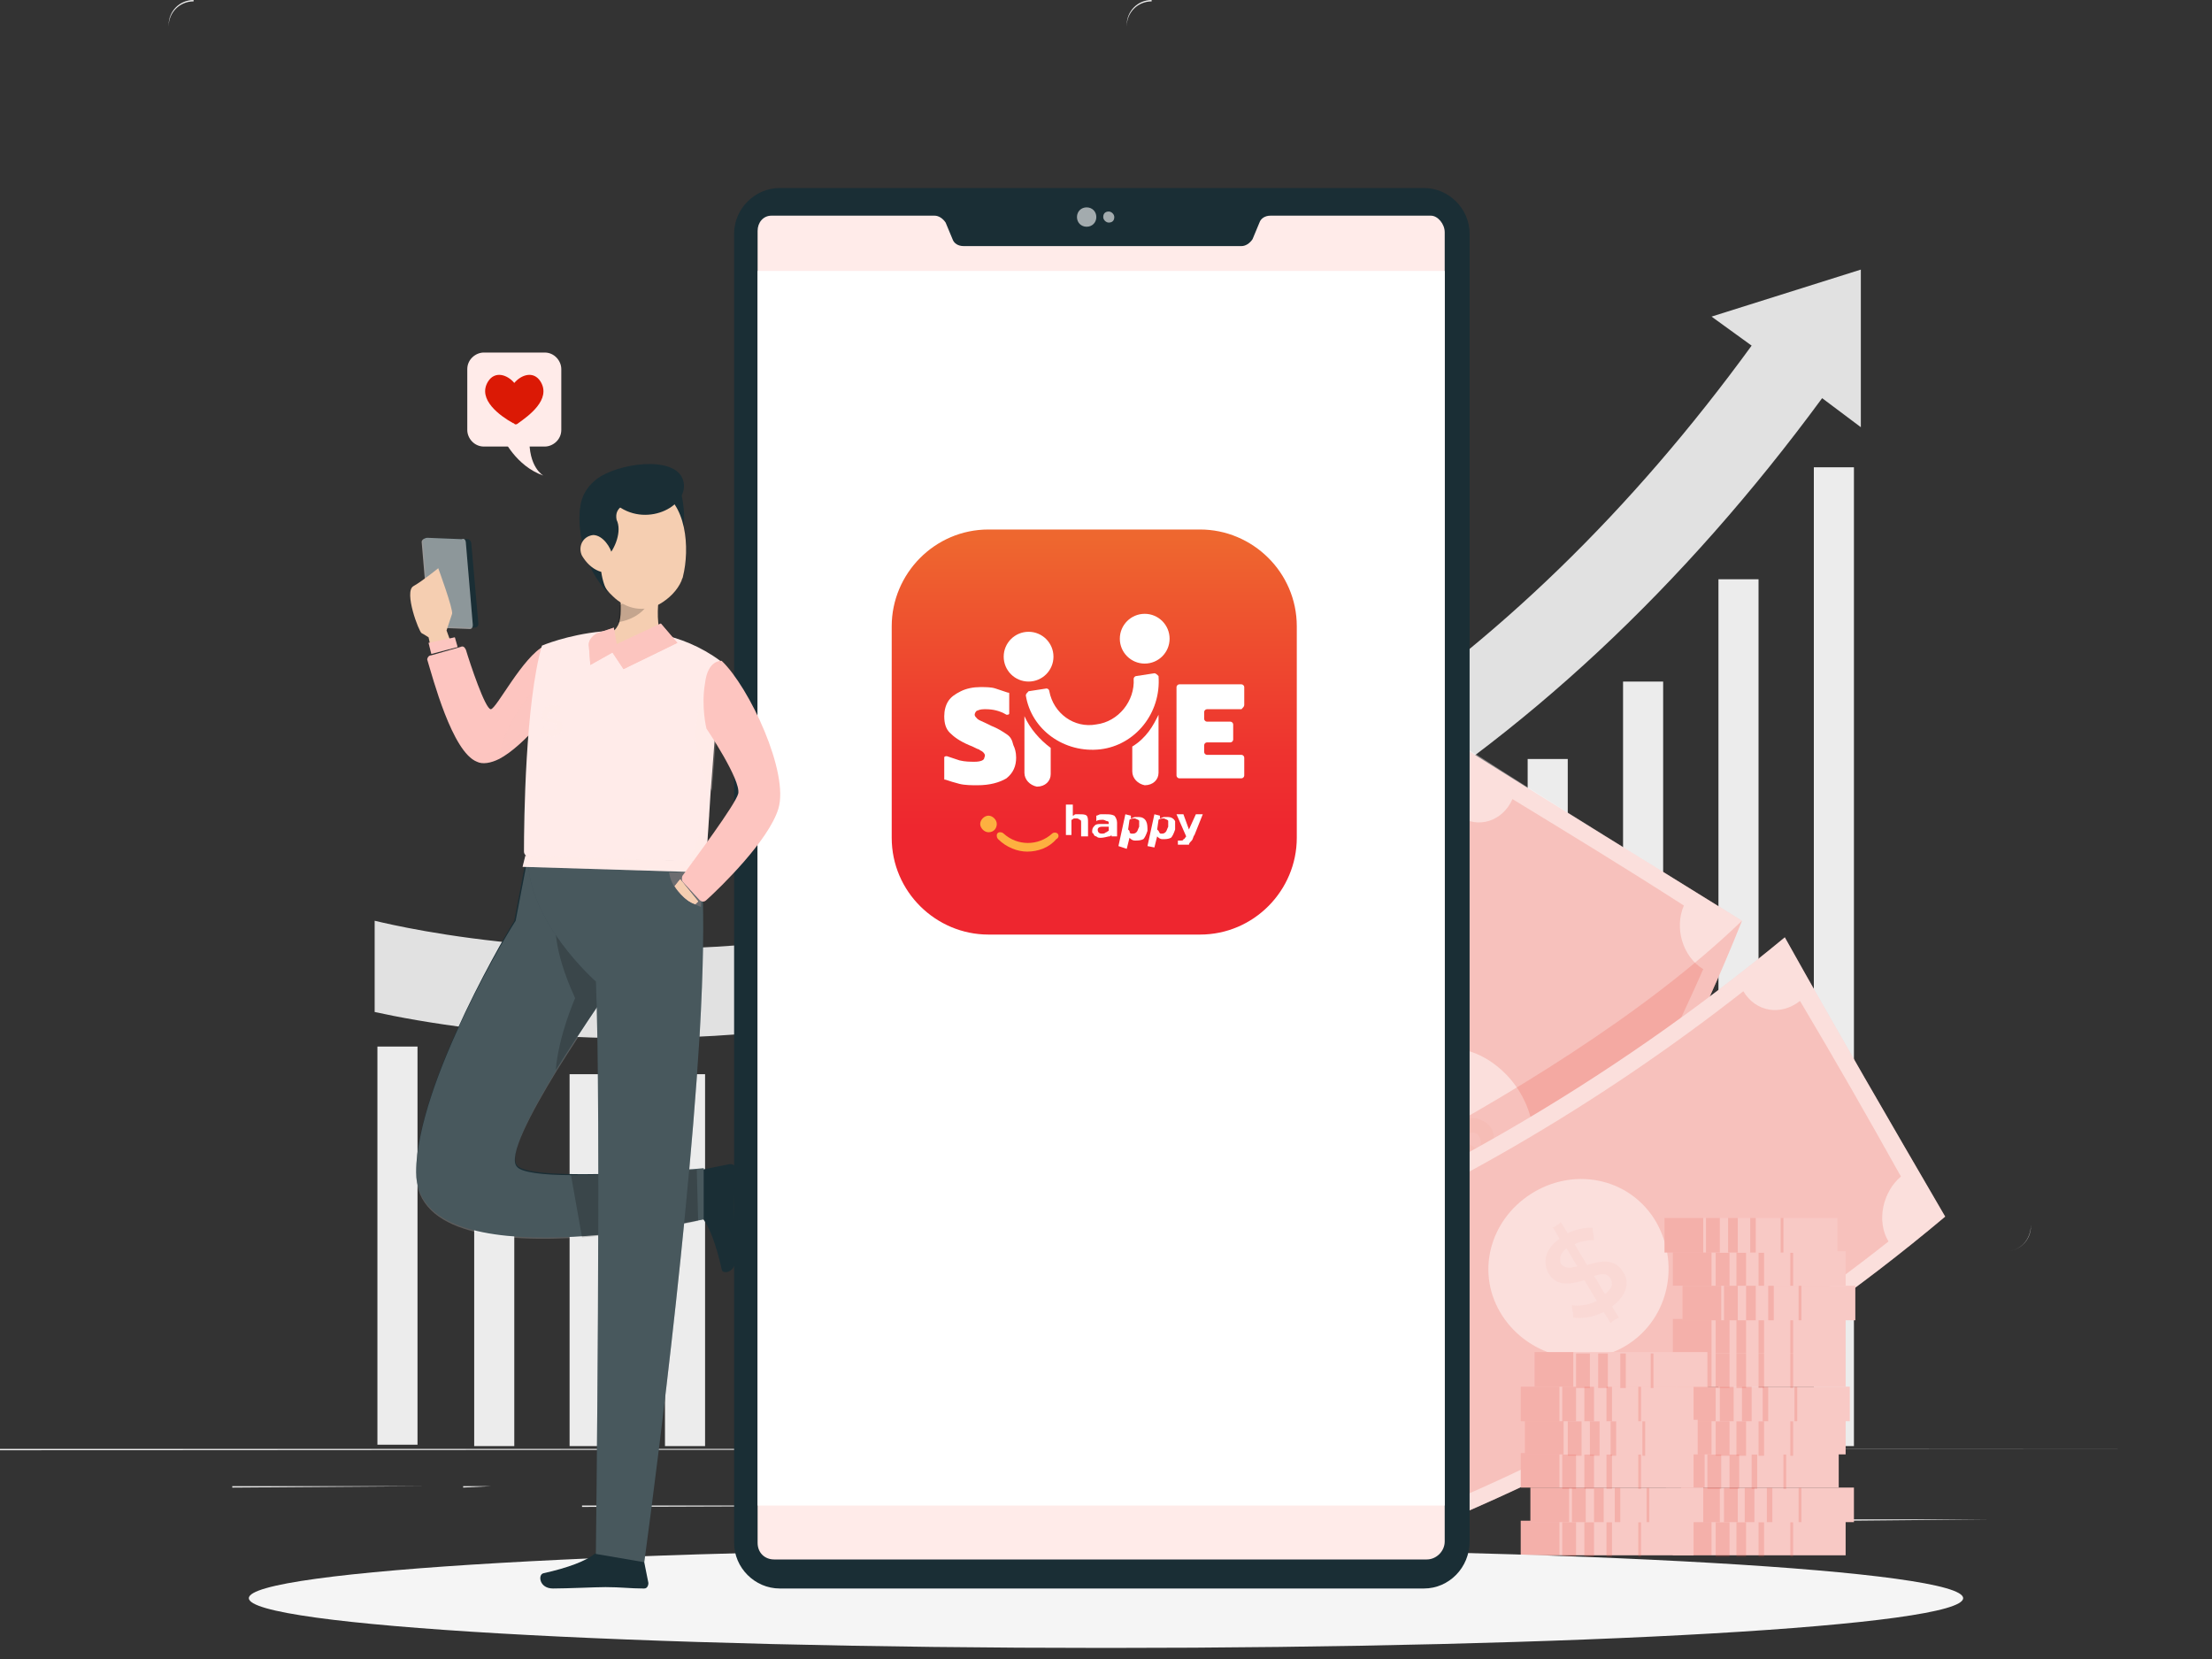 <svg width="160" height="120" viewBox="0 0 160 120" fill="none" xmlns="http://www.w3.org/2000/svg">
<rect x="0" y="0" width="160" height="120" fill="#333333" stroke="none"/>
<path d="M160 104.8H0V104.9L160 104.8Z" fill="#ECECEC"/>
<path d="M144 109.9H133.4V110L144 109.9Z" fill="#ECECEC"/>
<path d="M106 110.8H103.2V110.9L106 110.8Z" fill="#ECECEC"/>
<path d="M133.1 107H127V107.1L133.1 107Z" fill="#ECECEC"/>
<path d="M30.6 107.5H16.8V107.6L30.6 107.5Z" fill="#ECECEC"/>
<path d="M35.5 107.5H33.5V107.6L35.5 107.5Z" fill="#ECECEC"/>
<path d="M72.1 108.9H42.1V109L72.1 108.9Z" fill="#ECECEC"/>
<path d="M75.8 90.5H14C13 90.5 12.2 89.7 12.2 88.7V1.8C12.2 0.8 13 0 14 0H75.8C76.8 0 77.6 0.8 77.6 1.8V88.6C77.7 89.7 76.9 90.5 75.8 90.5ZM14 0.1C13 0.1 12.2 0.9 12.2 1.9V88.7C12.2 89.7 13 90.5 14 90.5H75.8C76.8 90.5 77.6 89.7 77.6 88.7V1.8C77.6 0.8 76.8 0 75.8 0H14V0.1Z" fill="#ECECEC"/>
<path d="M145.1 90.5H83.3C82.3 90.5 81.5 89.7 81.5 88.7V1.8C81.5 0.8 82.3 0 83.3 0H145.1C146.1 0 146.9 0.8 146.9 1.8V88.6C146.9 89.7 146.1 90.5 145.1 90.5ZM83.3 0.1C82.3 0.1 81.5 0.9 81.5 1.9V88.7C81.5 89.7 82.3 90.5 83.3 90.5H145.1C146.1 90.5 146.9 89.7 146.9 88.7V1.8C146.9 0.8 146.1 0 145.1 0H83.3V0.1Z" fill="#ECECEC"/>
<path d="M123.8 22.9L126.7 25C109.3 48.9 87.3 63.2 61.5 67.4C43.3 70.4 29.2 67.1 27.1 66.6V73.2C30.3 73.9 37.1 75.1 46 75.1C50.8 75.1 56.3 74.7 62.2 73.8C74.6 71.8 86.4 67.5 97.2 61C110.2 53.3 121.8 42.4 131.8 28.8L134.6 30.9V19.5L123.8 22.9Z" fill="#E1E1E1"/>
<path d="M30.2 75.7H27.3V104.5H30.2V75.7Z" fill="#ECECEC"/>
<path d="M37.2 77H34.3V104.6H37.2V77Z" fill="#ECECEC"/>
<path d="M44.1 77.7H41.2V104.6H44.1V77.7Z" fill="#ECECEC"/>
<path d="M51 77.7H48.1V104.6H51V77.7Z" fill="#ECECEC"/>
<path d="M58 77.3H55.1V104.5H58V77.3Z" fill="#ECECEC"/>
<path d="M64.9 76.4H62V104.6H64.9V76.4Z" fill="#ECECEC"/>
<path d="M71.8 74.8H68.9V104.6H71.8V74.8Z" fill="#ECECEC"/>
<path d="M78.7 73.2H75.8V104.6H78.7V73.2Z" fill="#ECECEC"/>
<path d="M85.7 71.9H82.8V104.6H85.7V71.9Z" fill="#ECECEC"/>
<path d="M92.6 67.7H89.7V104.6H92.6V67.7Z" fill="#ECECEC"/>
<path d="M99.5 64.2H96.6V104.6H99.5V64.2Z" fill="#ECECEC"/>
<path d="M106.4 60.2H103.5V104.6H106.4V60.2Z" fill="#ECECEC"/>
<path d="M113.4 54.9H110.5V104.6H113.4V54.9Z" fill="#ECECEC"/>
<path d="M120.3 49.3H117.4V104.6H120.3V49.3Z" fill="#ECECEC"/>
<path d="M127.2 41.9H124.3V104.6H127.2V41.9Z" fill="#ECECEC"/>
<path d="M134.1 33.8H131.2V104.6H134.1V33.8Z" fill="#ECECEC"/>
<path d="M126 66.6C119.9 81.9 111.1 95.9 100.1 108.2C93.5 104.1 86.9 100 80.3 95.9C91.2 83.6 100 69.5 106.2 54.3C112.7 58.4 119.4 62.5 126 66.6Z" fill="#F8C9C5"/>
<path opacity="0.4" d="M126 66.6C119.9 81.9 111.1 95.9 100.1 108.2C97.3 106.4 94.4 104.7 91.6 102.9C87.9 100.6 84.1 98.2 80.3 95.9C91.2 83.6 100 69.5 106.2 54.2C112.7 58.4 119.4 62.5 126 66.6Z" fill="white"/>
<path opacity="0.2" d="M109.4 57.8C108.7 59.4 106.9 60 105.5 59C100 71.4 92.9 82.9 84.2 93.2C85.7 94.1 86 96 84.8 97.3C88.9 99.9 93 102.4 97.2 105C98.4 103.7 100.5 103.3 102 104.3C110.7 94 117.8 82.4 123.2 70.1C121.7 69.2 121.1 67.1 121.8 65.5C117.6 62.8 113.5 60.3 109.4 57.8C109.4 57.7 109.4 57.7 109.4 57.8ZM110 85.8C108.1 88.8 104 89.7 100.9 87.8C97.9 85.9 97.1 82 98.9 78.9C100.8 75.9 104.7 74.8 107.7 76.7C110.8 78.7 111.9 82.8 110 85.8Z" fill="#E64C3C"/>
<g opacity="0.2">
<path opacity="0.2" d="M107.7 83.6C108 83.8 108.2 84 108.5 84.1C108.4 84.3 108.2 84.5 108.1 84.7C107.8 84.5 107.6 84.4 107.3 84.2C106.8 84.9 106.1 85.4 105.6 85.6C105.4 85.3 105.2 85.1 105.1 84.8C105.6 84.6 106.2 84.2 106.6 83.7C106.1 83.4 105.6 83.1 105.1 82.8C104.4 83.5 103.6 84.2 102.6 83.6C101.9 83.2 101.5 82.2 102.2 81C101.9 80.8 101.7 80.6 101.4 80.5C101.5 80.3 101.7 80.1 101.8 79.9C102.1 80.1 102.3 80.2 102.6 80.4C103 79.9 103.5 79.4 103.9 79.2C104.1 79.5 104.3 79.7 104.4 80C104 80.3 103.6 80.6 103.3 81C103.8 81.3 104.3 81.6 104.8 81.9C105.5 81.2 106.3 80.5 107.3 81.1C108 81.4 108.4 82.4 107.7 83.6ZM104.3 82.3C103.9 82 103.4 81.8 103 81.5C102.7 82.1 102.9 82.5 103.2 82.7C103.5 82.8 103.9 82.7 104.3 82.3ZM106.8 82C106.4 81.8 106.1 82 105.7 82.4C106.1 82.7 106.6 82.9 107 83.2C107.2 82.6 107.1 82.2 106.8 82Z" fill="#E64C3C"/>
</g>
<path opacity="0.2" d="M126 66.6C119.9 81.9 111.1 95.9 100.1 108.2C97.3 106.4 94.4 104.7 91.6 102.9L84.8 91.4C84.7 91.4 111.9 80.2 126 66.6Z" fill="#E64C3C"/>
<path d="M140.7 88C128.1 98.6 113.7 106.8 98.2 112.5C94.3 105.8 90.4 99 86.6 92.3C102.1 86.6 116.4 78.3 129.1 67.8C132.9 74.6 136.8 81.3 140.7 88Z" fill="#F8C9C5"/>
<path opacity="0.4" d="M140.7 88C128.1 98.6 113.7 106.8 98.2 112.5C94.3 105.8 90.4 99 86.6 92.3C102.1 86.6 116.4 78.3 129.1 67.8C132.9 74.6 136.8 81.3 140.7 88Z" fill="white"/>
<path opacity="0.2" d="M130.2 72.4C128.8 73.5 127 73.2 126.1 71.7C115.5 80 103.8 86.8 91.3 91.8C92.2 93.3 91.6 95.1 89.9 95.7C92.3 99.9 94.7 104.1 97.2 108.3C98.9 107.7 100.9 108.4 101.8 109.9C114.3 104.9 126.1 98.1 136.6 89.8C135.7 88.3 136.2 86.2 137.5 85.1C135.1 80.8 132.7 76.6 130.2 72.4C130.2 72.4 130.3 72.4 130.2 72.4ZM117.5 97.4C114.4 99.2 110.3 98 108.5 94.9C106.7 91.8 107.9 88 111 86.2C114.1 84.4 118 85.3 119.8 88.4C121.6 91.6 120.6 95.6 117.5 97.4Z" fill="#E64C3C"/>
<g opacity="0.2">
<path opacity="0.2" d="M116.6 94.5C116.8 94.8 116.9 95 117.1 95.3C116.9 95.4 116.7 95.5 116.5 95.7C116.3 95.4 116.2 95.2 116 94.9C115.2 95.3 114.4 95.4 113.8 95.3C113.8 95 113.7 94.7 113.7 94.4C114.2 94.5 114.9 94.4 115.5 94.1C115.2 93.6 114.9 93.1 114.6 92.6C113.6 92.9 112.6 93.1 112 92.1C111.6 91.3 111.7 90.4 112.8 89.6C112.6 89.3 112.5 89 112.3 88.8C112.5 88.7 112.7 88.6 112.9 88.4C113.1 88.7 113.2 88.9 113.4 89.2C114 88.9 114.6 88.8 115.2 88.8C115.2 89.1 115.3 89.4 115.3 89.7C114.8 89.7 114.3 89.8 113.9 90C114.2 90.5 114.5 91 114.8 91.5C115.8 91.2 116.8 91 117.4 92C117.9 92.7 117.7 93.7 116.6 94.5ZM114.1 91.6C113.8 91.2 113.6 90.7 113.3 90.3C112.8 90.7 112.8 91.1 112.9 91.4C113.2 91.8 113.6 91.7 114.1 91.6ZM116.5 92.5C116.3 92.1 115.9 92.1 115.3 92.3C115.6 92.7 115.8 93.2 116.1 93.6C116.6 93.2 116.7 92.9 116.5 92.5Z" fill="#E64C3C"/>
</g>
<path d="M121 112.5H133.5V110H121V112.5Z" fill="#F8C9C5"/>
<path opacity="0.2" d="M121 112.5H123.8V110H121V112.5Z" fill="#E64C3C"/>
<path opacity="0.2" d="M125.1 110.1H124.1V112.6H125.1V110.1Z" fill="#E64C3C"/>
<path opacity="0.2" d="M126.3 110.1H125.6V112.6H126.3V110.1Z" fill="#E64C3C"/>
<path opacity="0.2" d="M127.6 110.1H127.2V112.6H127.6V110.1Z" fill="#E64C3C"/>
<path opacity="0.2" d="M129.7 110.1H129.5V112.6H129.7V110.1Z" fill="#E64C3C"/>
<path d="M121.6 110.1H134.1V107.6H121.6V110.1Z" fill="#F8C9C5"/>
<path opacity="0.2" d="M121.6 110.1H124.4V107.6H121.6V110.1Z" fill="#E64C3C"/>
<path opacity="0.2" d="M125.7 107.6H124.7V110.1H125.7V107.6Z" fill="#E64C3C"/>
<path opacity="0.2" d="M126.9 107.6H126.2V110.1H126.9V107.6Z" fill="#E64C3C"/>
<path opacity="0.2" d="M128.2 107.6H127.8V110.1H128.2V107.6Z" fill="#E64C3C"/>
<path opacity="0.2" d="M130.3 107.6H130.1V110.1H130.3V107.6Z" fill="#E64C3C"/>
<path d="M120.5 107.6H133V105.1H120.5V107.6Z" fill="#F8C9C5"/>
<path opacity="0.2" d="M120.5 107.6H123.3V105.1H120.5V107.6Z" fill="#E64C3C"/>
<path opacity="0.2" d="M124.5 105.2H123.5V107.7H124.5V105.2Z" fill="#E64C3C"/>
<path opacity="0.2" d="M125.8 105.2H125.1V107.7H125.8V105.2Z" fill="#E64C3C"/>
<path opacity="0.2" d="M127.1 105.2H126.7V107.7H127.1V105.2Z" fill="#E64C3C"/>
<path opacity="0.2" d="M129.2 105.2H129V107.7H129.2V105.2Z" fill="#E64C3C"/>
<path d="M121 105.2H133.5V102.7H121V105.2Z" fill="#F8C9C5"/>
<path opacity="0.2" d="M121 105.2H123.8V102.7H121V105.2Z" fill="#E64C3C"/>
<path opacity="0.2" d="M125.1 102.8H124.1V105.3H125.1V102.8Z" fill="#E64C3C"/>
<path opacity="0.2" d="M126.3 102.8H125.6V105.3H126.3V102.8Z" fill="#E64C3C"/>
<path opacity="0.2" d="M127.6 102.8H127.2V105.3H127.6V102.8Z" fill="#E64C3C"/>
<path opacity="0.2" d="M129.7 102.8H129.5V105.3H129.7V102.8Z" fill="#E64C3C"/>
<path d="M121.3 102.8H133.8V100.3H121.3V102.8Z" fill="#F8C9C5"/>
<path opacity="0.2" d="M121.3 102.8H124.1V100.3H121.3V102.8Z" fill="#E64C3C"/>
<path opacity="0.2" d="M125.4 100.3H124.4V102.8H125.4V100.3Z" fill="#E64C3C"/>
<path opacity="0.2" d="M126.7 100.3H126V102.8H126.7V100.3Z" fill="#E64C3C"/>
<path opacity="0.2" d="M127.9 100.3H127.5V102.8H127.9V100.3Z" fill="#E64C3C"/>
<path opacity="0.2" d="M130 100.3H129.8V102.8H130V100.3Z" fill="#E64C3C"/>
<path d="M121 100.3H133.5V97.8H121V100.3Z" fill="#F8C9C5"/>
<path opacity="0.2" d="M121 100.3H123.8V97.8H121V100.3Z" fill="#E64C3C"/>
<path opacity="0.2" d="M125.1 97.9H124.1V100.4H125.1V97.9Z" fill="#E64C3C"/>
<path opacity="0.2" d="M126.3 97.9H125.6V100.4H126.3V97.9Z" fill="#E64C3C"/>
<path opacity="0.2" d="M127.6 97.9H127.2V100.4H127.6V97.9Z" fill="#E64C3C"/>
<path opacity="0.2" d="M129.7 97.9H129.5V100.4H129.7V97.9Z" fill="#E64C3C"/>
<path d="M121 97.9H133.5V95.4H121V97.9Z" fill="#F8C9C5"/>
<path opacity="0.2" d="M121 97.9H123.8V95.4H121V97.9Z" fill="#E64C3C"/>
<path opacity="0.2" d="M125.1 95.4H124.1V97.9H125.1V95.4Z" fill="#E64C3C"/>
<path opacity="0.2" d="M126.3 95.4H125.6V97.9H126.3V95.4Z" fill="#E64C3C"/>
<path opacity="0.2" d="M127.6 95.4H127.2V97.9H127.6V95.4Z" fill="#E64C3C"/>
<path opacity="0.2" d="M129.7 95.4H129.5V97.9H129.7V95.4Z" fill="#E64C3C"/>
<path d="M121.7 95.5H134.2V93H121.7V95.5Z" fill="#F8C9C5"/>
<path opacity="0.2" d="M121.7 95.5H124.5V93H121.7V95.5Z" fill="#E64C3C"/>
<path opacity="0.2" d="M125.7 93H124.7V95.5H125.7V93Z" fill="#E64C3C"/>
<path opacity="0.2" d="M127 93H126.3V95.5H127V93Z" fill="#E64C3C"/>
<path opacity="0.2" d="M128.3 93H127.9V95.5H128.3V93Z" fill="#E64C3C"/>
<path opacity="0.2" d="M130.3 93H130.1V95.5H130.3V93Z" fill="#E64C3C"/>
<path d="M121 93H133.5V90.5H121V93Z" fill="#F8C9C5"/>
<path opacity="0.2" d="M121 93H123.8V90.5H121V93Z" fill="#E64C3C"/>
<path opacity="0.2" d="M125.1 90.6H124.1V93H125.1V90.6Z" fill="#E64C3C"/>
<path opacity="0.2" d="M126.3 90.6H125.6V93H126.3V90.6Z" fill="#E64C3C"/>
<path opacity="0.2" d="M127.6 90.6H127.2V93H127.6V90.6Z" fill="#E64C3C"/>
<path opacity="0.2" d="M129.7 90.6H129.5V93H129.7V90.6Z" fill="#E64C3C"/>
<path d="M120.4 90.6H132.9V88.1H120.4V90.6Z" fill="#F8C9C5"/>
<path opacity="0.2" d="M120.4 90.6H123.2V88.1H120.4V90.6Z" fill="#E64C3C"/>
<path opacity="0.2" d="M124.4 88.1H123.4V90.6H124.4V88.1Z" fill="#E64C3C"/>
<path opacity="0.2" d="M125.7 88.1H125V90.6H125.7V88.1Z" fill="#E64C3C"/>
<path opacity="0.2" d="M127 88.1H126.6V90.6H127V88.1Z" fill="#E64C3C"/>
<path opacity="0.2" d="M129 88.1H128.8V90.6H129V88.1Z" fill="#E64C3C"/>
<path d="M110 112.5H122.5V110H110V112.5Z" fill="#F8C9C5"/>
<path opacity="0.2" d="M110 112.5H112.8V110H110V112.5Z" fill="#E64C3C"/>
<path opacity="0.2" d="M114 110.1H113V112.6H114V110.1Z" fill="#E64C3C"/>
<path opacity="0.2" d="M115.3 110.1H114.6V112.6H115.3V110.1Z" fill="#E64C3C"/>
<path opacity="0.2" d="M116.6 110.1H116.2V112.6H116.6V110.1Z" fill="#E64C3C"/>
<path opacity="0.2" d="M118.7 110.1H118.5V112.6H118.7V110.1Z" fill="#E64C3C"/>
<path d="M110.7 110.1H123.2V107.6H110.7V110.1Z" fill="#F8C9C5"/>
<path opacity="0.2" d="M110.7 110.1H113.5V107.6H110.7V110.1Z" fill="#E64C3C"/>
<path opacity="0.2" d="M114.7 107.6H113.7V110.1H114.7V107.6Z" fill="#E64C3C"/>
<path opacity="0.2" d="M116 107.6H115.3V110.1H116V107.6Z" fill="#E64C3C"/>
<path opacity="0.2" d="M117.2 107.6H116.8V110.1H117.2V107.6Z" fill="#E64C3C"/>
<path opacity="0.2" d="M119.3 107.6H119.1V110.1H119.3V107.6Z" fill="#E64C3C"/>
<path d="M110 107.6H122.5V105.1H110V107.6Z" fill="#F8C9C5"/>
<path opacity="0.2" d="M110 107.6H112.8V105.1H110V107.6Z" fill="#E64C3C"/>
<path opacity="0.2" d="M114 105.2H113V107.7H114V105.2Z" fill="#E64C3C"/>
<path opacity="0.2" d="M115.3 105.2H114.6V107.7H115.3V105.2Z" fill="#E64C3C"/>
<path opacity="0.2" d="M116.6 105.2H116.2V107.7H116.6V105.2Z" fill="#E64C3C"/>
<path opacity="0.2" d="M118.7 105.2H118.5V107.7H118.7V105.2Z" fill="#E64C3C"/>
<path d="M110.3 105.2H122.8V102.7H110.3V105.2Z" fill="#F8C9C5"/>
<path opacity="0.2" d="M110.3 105.2H113.1V102.7H110.3V105.2Z" fill="#E64C3C"/>
<path opacity="0.2" d="M114.4 102.8H113.4V105.3H114.4V102.8Z" fill="#E64C3C"/>
<path opacity="0.2" d="M115.6 102.8H115V105.3H115.7V102.8H115.6Z" fill="#E64C3C"/>
<path opacity="0.2" d="M116.9 102.8H116.5V105.3H116.9V102.8Z" fill="#E64C3C"/>
<path opacity="0.2" d="M119 102.8H118.8V105.3H119V102.8Z" fill="#E64C3C"/>
<path d="M110 102.8H122.5V100.3H110V102.8Z" fill="#F8C9C5"/>
<path opacity="0.2" d="M110 102.8H112.8V100.3H110V102.8Z" fill="#E64C3C"/>
<path opacity="0.2" d="M114 100.3H113V102.8H114V100.3Z" fill="#E64C3C"/>
<path opacity="0.2" d="M115.3 100.3H114.6V102.8H115.3V100.3Z" fill="#E64C3C"/>
<path opacity="0.2" d="M116.6 100.3H116.2V102.8H116.6V100.3Z" fill="#E64C3C"/>
<path opacity="0.2" d="M118.7 100.3H118.5V102.8H118.7V100.3Z" fill="#E64C3C"/>
<path d="M111 100.3H123.5V97.8H111V100.3Z" fill="#F8C9C5"/>
<path opacity="0.2" d="M111 100.3H113.8V97.8H111V100.3Z" fill="#E64C3C"/>
<path opacity="0.2" d="M115 97.9H114V100.4H115V97.9Z" fill="#E64C3C"/>
<path opacity="0.2" d="M116.3 97.9H115.6V100.4H116.3V97.9Z" fill="#E64C3C"/>
<path opacity="0.2" d="M117.6 97.9H117.2V100.4H117.6V97.9Z" fill="#E64C3C"/>
<path opacity="0.2" d="M119.6 97.9H119.4V100.4H119.6V97.9Z" fill="#E64C3C"/>
<path d="M80 119.2C114.3 119.2 142 117.6 142 115.6C142 113.6 114.2 112 80 112C45.8 112 18 113.6 18 115.6C18 117.6 45.7 119.2 80 119.2Z" fill="#F5F5F5"/>
<path d="M103 114.9H56.4C54.6 114.9 53.1 113.4 53.1 111.6V16.9C53.1 15.1 54.6 13.6 56.4 13.6H103C104.8 13.6 106.3 15.1 106.3 16.9V111.5C106.3 113.4 104.8 114.9 103 114.9Z" fill="#1A2E35"/>
<path d="M104.5 16.8V111.5C104.5 112.2 103.9 112.8 103.2 112.8H56C55.3 112.8 54.8 112.3 54.8 111.6V16.7C54.8 16.1 55.2 15.6 55.8 15.6H67.6C67.9 15.6 68.2 15.8 68.4 16.1L68.9 17.3C69 17.6 69.3 17.8 69.7 17.8H89.8C90.1 17.8 90.4 17.6 90.6 17.3L91.1 16.1C91.2 15.8 91.5 15.6 91.9 15.6H103.5C104 15.6 104.5 16.2 104.5 16.8Z" fill="#FFEBE9"/>
<path d="M104.5 19.6H54.8V108.9H104.5V19.6Z" fill="white"/>
<path opacity="0.6" d="M78.6 16.4C79 16.4 79.3 16.1 79.3 15.7C79.3 15.3 79 15 78.6 15C78.2 15 77.9 15.3 77.9 15.7C77.9 16.1 78.2 16.4 78.6 16.4Z" fill="white"/>
<path opacity="0.6" d="M80.6 15.7C80.6 16 80.4 16.1 80.2 16.1C80 16.1 79.8 15.9 79.8 15.7C79.8 15.4 80 15.3 80.2 15.3C80.4 15.3 80.6 15.5 80.6 15.7Z" fill="white"/>
<path d="M35 32.3H39.4C40 32.3 40.6 31.8 40.6 31.1V26.7C40.6 26.1 40.1 25.5 39.4 25.5H35C34.4 25.5 33.8 26 33.8 26.7V31.1C33.8 31.7 34.3 32.3 35 32.3Z" fill="#FFEBE9"/>
<path d="M35.3 27.6C35.8 26.8 36.7 27.1 37.2 27.7C37.7 27.1 38.6 26.8 39.1 27.6C39.9 28.9 38.2 30.1 37.5 30.6C37.4 30.7 37.3 30.7 37.3 30.7C37.2 30.7 37.2 30.6 37.1 30.6C36.2 30.1 34.5 28.9 35.3 27.6Z" fill="#DB1905"/>
<path d="M36.4 31.7C36.4 31.7 37.3 33.7 39.3 34.4C39.3 34.4 38.2 33.8 38.3 31.6L36.4 31.7Z" fill="#FFEBE9"/>
<path d="M34.6 45.1C34.6 45.3 34.5 45.4 34.3 45.4L31.4 45.3C31.2 45.3 31.1 45.2 31.1 45L30.6 39.2C30.6 39 30.7 38.9 30.9 38.9L33.8 39C34 39 34.1 39.2 34.1 39.4L34.6 45.1Z" fill="#1A2E35"/>
<path opacity="0.5" d="M33.7 39.3L34.2 45.2C34.2 45.4 34.1 45.5 34 45.5L31.5 45.4C31.3 45.4 31 45.3 31 45.1L30.5 39.2C30.5 39 30.8 38.9 30.9 38.9L33.4 39C33.6 38.9 33.7 39.1 33.7 39.3Z" fill="white"/>
<path d="M32.7 46.7L32.3 45.6C32.3 45.6 32.6 44.7 32.7 44.4C32.8 44.1 31.7 41.1 31.7 41.1C31.7 41.1 30.6 42 29.9 42.4C29.2 42.8 30.3 45.7 30.5 45.8C30.7 45.9 31 46.1 31 46.1L31.2 47L32.7 46.7Z" fill="#F5CEB1"/>
<path d="M30.9 47.7C31.3 49 32.7 54.4 34.5 55.1C34.9 55.3 35.5 55.2 36.1 54.9C38 53.9 40.2 50.9 40.2 50.9L39.8 48.7L39.4 46.7C37.8 47.5 35.9 51.3 35.5 51.3C35.1 51.3 34 48 33.7 47C33.6 46.8 33.5 46.7 33.3 46.8L31.2 47.4C31 47.4 30.9 47.6 30.9 47.7Z" fill="#FDC5C0"/>
<path d="M32.9 46.1L33.1 46.8L31.2 47.3L31 46.5L32.9 46.1Z" fill="#FDC5C0"/>
<path opacity="0.2" d="M32.9 46.1L33.1 46.8L31.2 47.3L31 46.5L32.9 46.1Z" fill="#FDC5C0"/>
<path opacity="0.2" d="M36.1 54.9C38 53.9 40.2 50.9 40.2 50.9L39.8 48.7C38.8 49.6 36.4 52.1 36.1 54.9Z" fill="#FDC5C0"/>
<path d="M50.6 87.6V84.8C50.6 84.7 50.7 84.6 50.8 84.6L52.8 84.2C53 84.2 53.2 84.3 53.2 84.5V84.6C53.2 85.5 53.1 86.2 53.1 87.3C53.1 88 53.2 90.1 53.2 91.1C53.2 92.1 52.2 92.2 52.2 91.8C51.8 90 51.3 88.7 50.8 88.1C50.7 87.9 50.6 87.8 50.6 87.6Z" fill="#1A2E35"/>
<path d="M38.1 61.9L37.2 66.6C37.2 66.6 30.1 78.2 30.1 84.8C30.1 92.8 50.9 88.2 50.9 88.2V84.5C50.9 84.5 38.5 85.6 37.4 84.3C36.1 82.8 44.4 71.1 44.4 71.1L38.1 61.9Z" fill="#1A2E35"/>
<path opacity="0.2" d="M30.1 84.9C30.1 89.3 36.4 89.9 42.1 89.5C45.9 89.2 49.4 88.6 50.5 88.3C50.8 88.2 50.9 88.2 50.9 88.2V84.5C50.9 84.5 50.7 84.5 50.5 84.5C49 84.7 44.6 85 41.3 85C39.3 85 37.7 84.8 37.4 84.4C36.7 83.7 38.4 80.5 40.3 77.4C42.3 74.2 44.4 71.2 44.4 71.2L41.7 67.1L38.2 61.9L37.3 66.6C37.2 66.7 30.1 78.2 30.1 84.9Z" fill="white"/>
<path opacity="0.2" d="M41.3 85L42.1 89.5C45.9 89.2 49.4 88.6 50.5 88.3L50.4 84.6C49 84.7 44.6 85 41.3 85Z" fill="black"/>
<path opacity="0.2" d="M41.6 72.2C41.6 72.2 40.4 74.9 40.2 77.4C42.2 74.2 44.3 71.2 44.3 71.2L41.6 67.1L40.2 66.6C40.2 66.7 39.9 68.5 41.6 72.2Z" fill="black"/>
<path d="M43.5 112.3H46.3C46.4 112.3 46.5 112.4 46.5 112.5L46.9 114.5C46.9 114.7 46.8 114.9 46.6 114.9H46.5C45.6 114.9 44.9 114.8 43.8 114.8C43.1 114.8 41 114.9 40 114.9C39 114.9 38.9 113.9 39.3 113.8C41.1 113.4 42.4 112.9 43 112.4C43.2 112.3 43.4 112.3 43.5 112.3Z" fill="#1A2E35"/>
<path d="M50.6 62.1C50.6 62.1 51.2 64.4 50.6 75C49.6 91.3 46.6 113 46.6 113L43.1 112.4C43.1 112.4 43.5 79.9 43.1 71C43.1 71 38.1 66.6 38.2 62C38.2 57.3 50.6 62.1 50.6 62.1Z" fill="#1A2E35"/>
<path opacity="0.2" d="M50.6 62.1C50.6 62.1 51.2 64.4 50.6 75C49.6 91.3 46.6 113 46.6 113L43.1 112.4C43.1 112.4 43.5 79.9 43.1 71C43.1 71 38.1 66.6 38.2 62C38.2 57.3 50.6 62.1 50.6 62.1Z" fill="white"/>
<path d="M37.9 61.6C37.9 61.8 38.1 62 38.3 62L49.9 62.3H50.7C50.9 62.3 51.1 62.1 51.1 61.9L51.3 58.9L51.4 57.3L52 49.5L52.1 47.8C46.4 43.6 39.2 46.7 39.2 46.7C38 50.8 37.9 59.4 37.9 61.6Z" fill="#FFEBE9"/>
<path d="M50.9 62.3L38 61.9L37.8 62.7L50.9 63.1V62.3Z" fill="#FFEBE9"/>
<path opacity="0.2" d="M50.9 62.3L38 61.9L37.8 62.7L50.9 63.1V62.3Z" fill="#FFEBE9"/>
<path opacity="0.2" d="M51.5 57.2L52.1 49.4C51.8 49.5 51.5 49.7 51.1 49.9C51.1 50 49.1 53.1 51.5 57.2Z" fill="#FFEBE9"/>
<path opacity="0.2" d="M49.9 62.3H50.7C50.9 62.3 51.1 62.1 51.1 61.9L51.3 58.9C50.9 59.8 50.2 61.2 49.9 62.3Z" fill="#FFEBE9"/>
<g opacity="0.7">
<path opacity="0.7" d="M39.2 53L39.3 52.6C39.5 52.7 39.7 52.8 39.9 52.8C40.2 52.8 40.3 52.7 40.3 52.5C40.3 52.1 39.2 52.5 39.2 51.7C39.2 51.3 39.5 51.1 39.9 51C40.1 51 40.4 51 40.6 51.2L40.5 51.6C40.3 51.5 40.1 51.5 40 51.5C39.7 51.5 39.6 51.6 39.6 51.8C39.6 52.2 40.7 51.8 40.7 52.6C40.7 53 40.4 53.2 39.9 53.3C39.7 53.2 39.4 53.1 39.2 53Z" fill="#FFEBE9"/>
</g>
<path d="M48.2 46.6C47.1 47.6 44.4 47.2 44.4 47.2C44.4 47.2 42.7 46.7 43.1 46.2C44.1 46 44.6 45.6 44.8 45C44.9 44.6 44.9 44.3 44.9 43.8C44.9 43.6 44.9 43.4 44.8 43.2L48.2 40.7C47.7 42.3 47.1 45.4 48.2 46.6Z" fill="#F5CEB1"/>
<path opacity="0.2" d="M47.3 42.3C47.2 44.3 45.5 44.9 44.7 45C44.8 44.6 44.8 44.3 44.8 43.8L47.3 42.3Z" fill="black"/>
<path d="M49.2 35.4C49.2 35.4 50.1 38.4 48.7 39.9C47.2 41.3 46.4 35.5 46.4 35.5L49.2 35.4Z" fill="#1A2E35"/>
<path d="M44.3 43.1C45.3 44.1 46.6 44.3 47.7 43.7C48.4 43.3 49 42.7 49.3 42C49.3 41.9 49.4 41.8 49.4 41.7C49.9 39.7 49.7 36.3 47.5 35.4C45.9 34.7 44.1 35.4 43.4 37C43.2 37.4 43.1 37.9 43.1 38.4C43.2 40.6 43.1 42 44.3 43.1Z" fill="#F5CEB1"/>
<path d="M44.8 35.6L45 36.6C44.7 36.8 44.5 37.1 44.6 37.6C45 38.4 44.5 39.7 43.9 40.3C43.9 40.3 43.9 39.9 43.6 40C43.3 40.1 43.4 42 44 42.9C44 42.9 42.9 41.9 42.3 40C41.8 38.2 41.8 36.8 42.2 36.1L44.8 35.6Z" fill="#1A2E35"/>
<path d="M42.1 40.2C42.4 40.7 42.8 41.1 43.3 41.3C44 41.6 44.4 40.9 44.3 40.2C44.2 39.6 43.6 38.7 42.9 38.7C42.1 38.8 41.8 39.6 42.1 40.2Z" fill="#F5CEB1"/>
<path d="M42 37.501C42 37.501 41.6 35.901 43.1 34.7C44.6 33.501 48.8 32.901 49.4 34.7C50 36.501 46.9 38.2 44.7 36.6L42 37.501Z" fill="#1A2E35"/>
<path d="M47.8 45.1L44.6 46.6L44.4 45.4L43.2 45.8C42.8 46 42.5 46.4 42.6 46.8L42.7 48.1L44.3 47.2L45.1 48.4L49 46.5L47.8 45.1Z" fill="#FDC5C0"/>
<path opacity="0.7" d="M47.8 45.1L44.6 46.6L44.4 45.4L43.2 45.8C42.8 46 42.5 46.4 42.6 46.8L42.7 48.1L44.3 47.2L45.1 48.4L49 46.5L47.8 45.1Z" fill="#FDC5C0"/>
<path opacity="0.2" d="M48.4 63.1C48.4 63.1 48.5 64.8 50.7 65.6C50.7 65.6 50.8 64.4 50.5 63.1H48.4Z" fill="#FDC5C0"/>
<path d="M52.2 47.8C54.2 49.7 57.1 55.9 56.3 58.5C55.6 60.8 52.1 64.2 51.1 65.1C50.9 65.3 50.7 65.2 50.6 65.1L49.4 63.8C49.3 63.7 49.3 63.4 49.4 63.3C50.2 62.2 53.2 58.2 53.4 57.4C53.6 56.4 51.1 52.7 51.1 52.7C51.1 52.7 50.7 51.1 51 49.4C51.2 47.7 52.2 47.8 52.2 47.8Z" fill="#FDC5C0"/>
<path d="M49.2 63.6L48.8 64.1C48.8 64.1 49.5 65.2 50.3 65.4L50.5 65.2L49.2 63.6Z" fill="#FDC5C0"/>
<path d="M49.2 63.6L48.8 64.1C48.8 64.1 49.5 65.2 50.3 65.4L50.5 65.2L49.2 63.6Z" fill="#F5CEB1"/>
<path d="M86.8 67.6H71.5C67.7 67.6 64.5 64.5 64.5 60.6V45.3C64.5 41.5 67.6 38.3 71.5 38.3H86.8C90.6 38.3 93.8 41.4 93.8 45.3V60.6C93.8 64.4 90.7 67.6 86.8 67.6Z" fill="url(#paint0_linear)"/>
<path d="M72.8 53.099C72.5 52.899 72.2 52.699 71.7 52.499L71.5 52.399C71.1 52.199 70.8 52.099 70.7 51.999C70.6 51.899 70.5 51.799 70.5 51.699C70.5 51.599 70.6 51.399 70.7 51.399C70.9 51.299 71.1 51.299 71.3 51.299C71.8 51.299 72.3 51.399 72.8 51.699C72.9 51.699 73 51.699 73 51.599V50.199C73 50.099 73 50.099 72.9 50.099C72.6 49.999 72.3 49.899 72 49.799C71.7 49.699 71.3 49.699 70.9 49.699C70.4 49.699 69.9 49.799 69.5 49.999C69.1 50.199 68.8 50.399 68.6 50.699C68.4 50.999 68.3 51.399 68.3 51.799C68.3 52.299 68.4 52.699 68.7 52.999C69 53.299 69.4 53.599 70.1 53.899C70.4 53.999 70.7 54.199 70.8 54.199C70.9 54.299 71 54.299 71.1 54.399C71.2 54.499 71.3 54.599 71.2 54.799C71.2 54.999 70.9 55.099 70.5 55.099C70.2 55.099 69.8 55.099 69.4 54.999C69.1 54.899 68.8 54.799 68.5 54.699C68.4 54.699 68.3 54.699 68.3 54.799V56.299C68.3 56.399 68.3 56.399 68.4 56.399C68.7 56.499 69 56.599 69.4 56.699C69.8 56.799 70.3 56.799 70.7 56.799C71.6 56.799 72.3 56.599 72.8 56.299C73.3 55.899 73.5 55.399 73.5 54.799C73.5 54.399 73.4 54.099 73.3 53.899C73.2 53.499 73.1 53.299 72.8 53.099Z" fill="white"/>
<path d="M79.6 54.199C77 54.499 74.6 52.799 74.2 50.299C74.2 50.199 74.3 50.099 74.4 49.999L75.7 49.799C75.8 49.799 75.9 49.899 75.9 49.999C76.2 51.599 77.7 52.699 79.3 52.399C80.9 52.199 82.1 50.699 82 49.099C82 48.999 82.1 48.899 82.2 48.899L83.5 48.699C83.6 48.699 83.7 48.799 83.8 48.899C84 51.599 82.1 53.899 79.6 54.199Z" fill="white"/>
<path d="M90 50.999V49.699C90 49.599 89.9 49.499 89.8 49.499H85.3C85.2 49.499 85.1 49.599 85.1 49.699V56.099C85.1 56.199 85.2 56.299 85.3 56.299H89.8C89.9 56.299 90 56.199 90 56.099V54.799C90 54.699 89.9 54.599 89.8 54.599H87.3C87.2 54.599 87.1 54.499 87.1 54.399V53.899C87.1 53.799 87.2 53.699 87.3 53.699H89C89.1 53.699 89.2 53.599 89.2 53.499V52.399C89.2 52.299 89.1 52.199 89 52.199H87.3C87.2 52.199 87.1 52.099 87.1 51.999V51.499C87.1 51.399 87.2 51.299 87.3 51.299H89.8C89.9 51.199 90 51.099 90 50.999Z" fill="white"/>
<path d="M82.8 47.999C83.794 47.999 84.6 47.194 84.6 46.199C84.6 45.205 83.794 44.399 82.8 44.399C81.806 44.399 81 45.205 81 46.199C81 47.194 81.806 47.999 82.8 47.999Z" fill="white"/>
<path d="M74.4 49.299C75.394 49.299 76.2 48.493 76.2 47.499C76.2 46.505 75.394 45.699 74.4 45.699C73.406 45.699 72.6 46.505 72.6 47.499C72.6 48.493 73.406 49.299 74.4 49.299Z" fill="white"/>
<path d="M74.1 51.8V55.9C74.1 56.4 74.5 56.8 75 56.9C75.6 56.9 76 56.5 76 56V54.1C75.2 53.5 74.5 52.7 74.1 51.8Z" fill="white"/>
<path d="M83.1 52.899C82.8 53.299 82.4 53.699 81.9 53.999V55.799C81.9 56.299 82.3 56.699 82.8 56.799C83.4 56.799 83.8 56.399 83.8 55.899V51.699C83.6 52.099 83.4 52.499 83.1 52.899Z" fill="white"/>
<path d="M77.1 60.499V58.199H77.6V58.999C77.7 58.999 77.7 58.899 77.8 58.899C77.9 58.899 78 58.899 78.1 58.899C78.3 58.899 78.5 58.899 78.6 58.999C78.7 59.099 78.7 59.299 78.7 59.499V60.499H78.2V59.499C78.2 59.399 78.2 59.299 78.1 59.299C78.1 59.299 78 59.199 77.9 59.199C77.8 59.199 77.8 59.199 77.7 59.199C77.6 59.199 77.6 59.299 77.5 59.299V60.399H77.1V60.499Z" fill="white"/>
<path d="M79.6 60.599C79.5 60.599 79.4 60.599 79.3 60.499C79.2 60.499 79.1 60.399 79.1 60.299C79 60.299 79 60.199 79 60.099C79 59.899 79.1 59.799 79.2 59.699C79.3 59.599 79.5 59.599 79.7 59.599H80.2C80.2 59.499 80.2 59.399 80.1 59.399C80 59.399 79.9 59.299 79.8 59.299C79.6 59.299 79.4 59.299 79.3 59.399V58.999C79.4 58.999 79.5 58.899 79.6 58.899C79.7 58.899 79.8 58.899 80 58.899C80.2 58.899 80.4 58.899 80.6 58.999C80.7 59.099 80.8 59.299 80.8 59.499V60.499H80.4V60.399C80.3 60.499 80.3 60.499 80.2 60.499C79.8 60.599 79.7 60.599 79.6 60.599ZM79.7 60.299C79.8 60.299 79.9 60.299 80 60.199C80.1 60.199 80.1 60.099 80.2 60.099V59.799H79.7C79.5 59.799 79.4 59.899 79.4 59.999C79.4 60.199 79.5 60.299 79.7 60.299Z" fill="white"/>
<path d="M80.9 61.199L81.4 58.899L81.8 58.999V59.199C81.9 59.199 82 59.099 82.1 59.099C82.2 59.099 82.3 59.099 82.4 59.099C82.6 59.099 82.8 59.199 82.9 59.399C83 59.599 83 59.799 83 60.099C82.9 60.399 82.8 60.599 82.7 60.699C82.5 60.799 82.3 60.799 82.1 60.799C81.9 60.799 81.8 60.699 81.7 60.599L81.5 61.399L80.9 61.199ZM81.9 60.299C82 60.299 82.1 60.299 82.2 60.199C82.3 60.099 82.3 59.999 82.4 59.799C82.4 59.599 82.4 59.499 82.4 59.399C82.4 59.299 82.3 59.299 82.1 59.199C82 59.199 81.8 59.199 81.7 59.299L81.6 59.999L81.7 60.099C81.7 60.299 81.8 60.299 81.9 60.299Z" fill="white"/>
<path d="M85.6 61.099C85.5 61.099 85.5 61.099 85.4 61.099C85.3 61.099 85.3 61.099 85.2 61.099V60.799H85.3H85.4C85.5 60.799 85.6 60.799 85.6 60.699C85.7 60.699 85.7 60.599 85.8 60.499L85.1 58.899H85.6L86 59.999L86.5 58.899H87L86.4 60.399C86.3 60.499 86.3 60.699 86.2 60.799C86.1 60.899 86 60.999 86 61.099C85.8 61.099 85.7 61.099 85.6 61.099Z" fill="white"/>
<path d="M83 61.199L83.5 58.899L83.9 58.999V59.199C84 59.199 84.1 59.099 84.2 59.099C84.3 59.099 84.4 59.099 84.5 59.099C84.7 59.099 84.9 59.199 85 59.399C85 59.499 85 59.699 85 59.999C84.9 60.299 84.8 60.499 84.7 60.599C84.5 60.699 84.3 60.699 84.1 60.699C83.9 60.699 83.8 60.599 83.7 60.499L83.5 61.299L83 61.199ZM84 60.299C84.1 60.299 84.2 60.299 84.3 60.199C84.4 60.099 84.4 59.999 84.5 59.799C84.5 59.599 84.5 59.499 84.5 59.399C84.5 59.299 84.4 59.299 84.2 59.199C84.1 59.199 83.9 59.199 83.8 59.299L83.7 59.999L83.8 60.099C83.9 60.299 83.9 60.299 84 60.299Z" fill="white"/>
<path d="M76.5 60.299C76.4 60.199 76.2 60.199 76.1 60.299C75.1 61.199 73.6 61.199 72.6 60.299C72.5 60.199 72.4 60.199 72.3 60.199C72.2 60.199 72.1 60.299 72.1 60.399C72.1 60.499 72.1 60.599 72.2 60.699C72.8 61.299 73.6 61.599 74.3 61.599C75.1 61.599 75.9 61.299 76.4 60.699C76.6 60.599 76.6 60.399 76.5 60.299Z" fill="#FDB040"/>
<path d="M72.1 59.599C72.1 59.299 71.8 58.999 71.5 58.999C71.2 58.999 70.9 59.299 70.9 59.599C70.9 59.899 71.2 60.199 71.5 60.199C71.9 60.199 72.1 59.899 72.1 59.599Z" fill="#FDB040"/>
<defs>
<linearGradient id="paint0_linear" x1="79.182" y1="70.728" x2="79.182" y2="35.668" gradientUnits="userSpaceOnUse">
<stop offset="0.299" stop-color="#EE262F"/>
<stop offset="0.466" stop-color="#EE332F"/>
<stop offset="0.776" stop-color="#EE572F"/>
<stop offset="0.904" stop-color="#EE672F"/>
</linearGradient>
</defs>
</svg>
